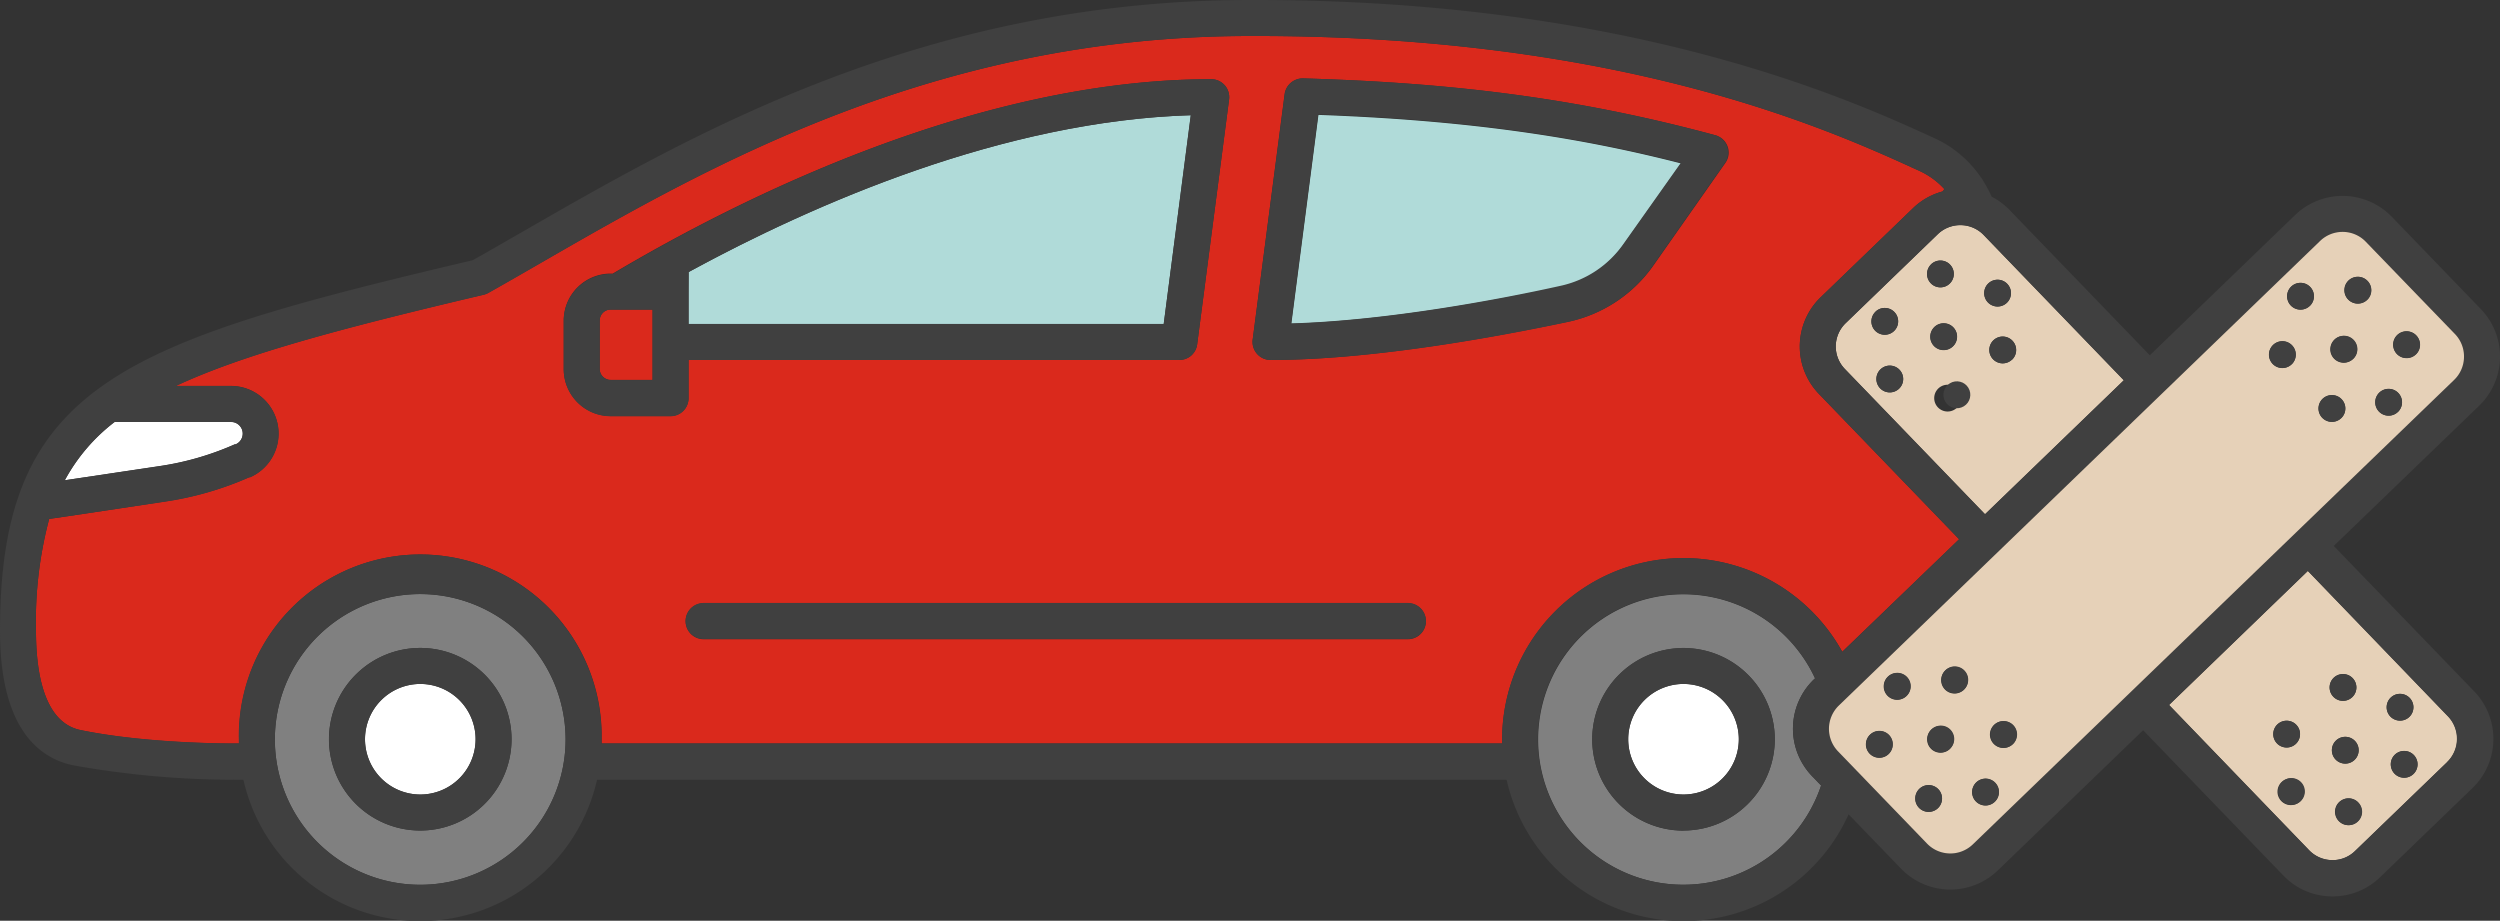 <svg xmlns="http://www.w3.org/2000/svg" viewBox="0 0 347.25 127.89"><rect x="0" y="0" width="347.25" height="127.89" fill="#333333" stroke="none"/><defs><style>.cls-1{fill:#da291c;}.cls-2{fill:gray;}.cls-3{fill:#fff;}.cls-4{fill:#404040;}.cls-5{fill:#b0dbd9;}.cls-6{fill:#e6d1b8;}</style></defs><title>Asset 3</title><g id="Layer_2" data-name="Layer 2"><g id="Layer_1-2" data-name="Layer 1"><path class="cls-1" d="M233.83,77.52a25.22,25.22,0,0,1,22.06,13L272.12,74.9,252.65,54.72a9.5,9.5,0,0,1,.24-13.43L265.7,28.93a9.43,9.43,0,0,1,4.13-2.34l.24-.33a10.8,10.8,0,0,0-3.44-2.51C254.36,18.13,225.71,5,174.43,5h-.75C129.85,5,98.25,23.19,75.17,36.47c-2.54,1.47-5,2.88-7.34,4.2a2.67,2.67,0,0,1-.66.26c-20.1,4.73-33.53,8.35-42.76,12.67l7.65,0h0a6.62,6.62,0,0,1,2.67,12.68l-.12,0a45.3,45.3,0,0,1-11.57,3.36L11.57,71.38l-4.74.7A55.39,55.39,0,0,0,5,87.63c0,5.71,1.08,12.74,6.21,13.78,9.61,2,21.68,1.86,21.8,1.86h.19c0-.19,0-.37,0-.56a25.19,25.19,0,1,1,50.37,0c0,.19,0,.37,0,.56H208.65c0-.19,0-.37,0-.56A25.22,25.22,0,0,1,233.83,77.52ZM93.14,57.79H84.81a6.53,6.53,0,0,1-6.51-6.52V44.55A6.53,6.53,0,0,1,84.81,38h.3C102.69,27.57,135.74,11,168.24,11a2.5,2.5,0,0,1,2.48,2.82l-4.43,34A2.49,2.49,0,0,1,163.81,50H95.64v5.3A2.49,2.49,0,0,1,93.14,57.79Zm102.42,31H97.73a2.5,2.5,0,0,1,0-5h97.83a2.5,2.5,0,0,1,0,5ZM176.48,50A2.51,2.51,0,0,1,174,47.14l4.43-34.08A2.54,2.54,0,0,1,181,10.89c22,.63,39.12,3,57.27,7.89a2.5,2.5,0,0,1,1.39,3.85l-10,14.25a19.35,19.35,0,0,1-11.81,7.8C208.51,46.65,190.81,50,176.48,50Z"/><path class="cls-2" d="M58.37,82.52a20.19,20.19,0,1,0,20.19,20.19A20.21,20.21,0,0,0,58.37,82.52Zm0,32.84a12.68,12.68,0,1,1,12.68-12.68A12.69,12.69,0,0,1,58.38,115.36Z"/><path class="cls-3" d="M58.38,95a7.68,7.68,0,1,0,7.68,7.68A7.68,7.68,0,0,0,58.38,95Z"/><path class="cls-4" d="M58.38,90a12.68,12.68,0,1,0,12.68,12.68A12.69,12.69,0,0,0,58.38,90Zm0,20.36a7.68,7.68,0,1,1,7.68-7.68A7.68,7.68,0,0,1,58.38,110.36Z"/><path class="cls-2" d="M251.94,94.38l.17-.16a20.17,20.17,0,1,0,.84,14.89l-1.25-1.3A9.51,9.51,0,0,1,251.94,94.38Zm-18.11,21a12.68,12.68,0,1,1,12.69-12.68A12.7,12.7,0,0,1,233.83,115.36Z"/><path class="cls-3" d="M233.83,95a7.68,7.68,0,1,0,7.69,7.68A7.69,7.69,0,0,0,233.83,95Z"/><path class="cls-4" d="M233.83,90a12.68,12.68,0,1,0,12.69,12.68A12.7,12.7,0,0,0,233.83,90Zm0,20.36a7.68,7.68,0,1,1,7.69-7.68A7.69,7.69,0,0,1,233.83,110.36Z"/><path class="cls-3" d="M9,66.71l13.32-2a40.08,40.08,0,0,0,10.29-3l.12,0a1.62,1.62,0,0,0-.65-3.11h0l-16.16,0A25.38,25.38,0,0,0,9,66.71Z"/><path class="cls-5" d="M225.5,34l8-11.3c-11.71-3-27-5.91-50.37-6.74l-3.76,29c13.31-.39,28.93-3.33,37.4-5.13A14.36,14.36,0,0,0,225.5,34Z"/><path class="cls-4" d="M229.59,36.88l10-14.25a2.5,2.5,0,0,0-1.39-3.85C220.1,13.88,203,11.52,181,10.89a2.54,2.54,0,0,0-2.55,2.17L174,47.14A2.51,2.51,0,0,0,176.48,50c14.33,0,32-3.31,41.3-5.28A19.35,19.35,0,0,0,229.59,36.88Zm-50.25,8,3.76-29c23.41.83,38.66,3.75,50.37,6.74l-8,11.3a14.36,14.36,0,0,1-8.76,5.79C208.27,41.59,192.65,44.53,179.34,44.92Z"/><path class="cls-5" d="M95.64,40.53V45h66l3.77-29c-26,.8-52.31,12.29-69.75,21.78Z"/><path class="cls-4" d="M195.56,83.75H97.73a2.5,2.5,0,0,0,0,5h97.83a2.5,2.5,0,0,0,0-5Z"/><path class="cls-1" d="M84.81,43a1.52,1.52,0,0,0-1.51,1.52v6.72a1.52,1.52,0,0,0,1.51,1.52h5.83V43Z"/><path class="cls-4" d="M95.64,50.1V50h68.17a2.49,2.49,0,0,0,2.48-2.18l4.43-34A2.5,2.5,0,0,0,168.24,11c-32.5,0-65.55,16.6-83.13,27.06h-.3a6.53,6.53,0,0,0-6.51,6.52v6.72a6.53,6.53,0,0,0,6.51,6.52h8.33a2.49,2.49,0,0,0,2.5-2.5Zm66-5.11h-66v-7.2c17.44-9.49,43.71-21,69.75-21.78Zm-71,7.8H84.81a1.52,1.52,0,0,1-1.51-1.52V44.55A1.52,1.52,0,0,1,84.81,43h5.83v9.76Z"/><path class="cls-6" d="M320.56,79.3,301.28,97.92l19.47,20.18a4.5,4.5,0,0,0,3.16,1.37,4.43,4.43,0,0,0,3.21-1.26l12.81-12.36a4.5,4.5,0,0,0,.11-6.36Zm-4.18,21.28a1.86,1.86,0,1,1-.15,2.63A1.86,1.86,0,0,1,316.38,100.58Zm3.06,10.78a1.86,1.86,0,1,1,.15-2.63A1.85,1.85,0,0,1,319.44,111.36ZM324.2,94.1a1.86,1.86,0,1,1-.14,2.63A1.86,1.86,0,0,1,324.2,94.1Zm.32,8.72a1.86,1.86,0,1,1-.14,2.63A1.86,1.86,0,0,1,324.52,102.82Zm2.91,11.32a1.86,1.86,0,1,1,.14-2.63A1.85,1.85,0,0,1,327.43,114.14Zm4.67-17.27A1.86,1.86,0,1,1,332,99.5,1.86,1.86,0,0,1,332.1,96.87Zm3.08,10.68a1.86,1.86,0,1,1,.14-2.63A1.86,1.86,0,0,1,335.18,107.55Z"/><path class="cls-6" d="M272.29,31.27a4.48,4.48,0,0,0-3.12,1.25L256.36,44.89a4.5,4.5,0,0,0-.11,6.36l19.47,20.18L295,52.82,275.53,32.64A4.46,4.46,0,0,0,272.29,31.27Zm-11.76,12a1.86,1.86,0,1,1-.1,2.63A1.86,1.86,0,0,1,260.53,43.29ZM263.76,54a1.86,1.86,0,1,1,.1-2.62A1.85,1.85,0,0,1,263.76,54Zm4.5-17.32a1.86,1.86,0,1,1-.1,2.63A1.86,1.86,0,0,1,268.26,36.69Zm.45,8.72A1.86,1.86,0,1,1,268.6,48,1.86,1.86,0,0,1,268.71,45.41Zm3.07,11.27a1.86,1.86,0,1,1,.11-2.63A1.85,1.85,0,0,1,271.78,56.68Zm7.66-6.7a1.86,1.86,0,1,1,.1-2.63A1.86,1.86,0,0,1,279.44,50ZM276.2,39.35a1.86,1.86,0,1,1-.1,2.63A1.86,1.86,0,0,1,276.2,39.35Z"/><path class="cls-4" d="M324.16,75.83l20.19-19.47a9.5,9.5,0,0,0,.23-13.44L332.22,30.11a9.51,9.51,0,0,0-13.43-.24L298.61,49.35,279.13,29.17a9.6,9.6,0,0,0-2.49-1.85,17.2,17.2,0,0,0-1.2-2.24,2.11,2.11,0,0,0-.32-.48,15.64,15.64,0,0,0-6.41-5.4C257.23,13.94,226.81,0,174.41,0h-.74c-45.16,0-77.43,18.58-101,32.14-2.42,1.39-4.75,2.74-7,4C16.88,47.64,0,53.44,0,87.63c0,13.72,5.55,17.73,10.21,18.68a127.44,127.44,0,0,0,22.37,2h1.23a25.18,25.18,0,0,0,49.12,0H209.27a25.17,25.17,0,0,0,47.5,4.8l7.29,7.55a9.52,9.52,0,0,0,13.44.24l20.18-19.47,19.48,20.18a9.39,9.39,0,0,0,6.66,2.9H324a9.45,9.45,0,0,0,6.59-2.66l12.81-12.36A9.5,9.5,0,0,0,343.64,96ZM295,52.82,275.72,71.43,256.25,51.25a4.5,4.5,0,0,1,.11-6.36l12.81-12.37a4.52,4.52,0,0,1,6.36.12ZM15.92,58.62l16.16,0h0a1.62,1.62,0,0,1,.65,3.11l-.12,0a40.08,40.08,0,0,1-10.29,3L9,66.71A25.38,25.38,0,0,1,15.92,58.62Zm42.45,64.27a20.19,20.19,0,1,1,20.19-20.18A20.2,20.2,0,0,1,58.37,122.89Zm150.28-19.62H83.54c0-.19,0-.37,0-.56a25.19,25.19,0,1,0-50.37,0c0,.19,0,.37,0,.56H33c-.12,0-12.19.09-21.8-1.86C6.08,100.37,5,93.34,5,87.63A55.39,55.39,0,0,1,6.83,72.08l4.74-.7,11.49-1.72A45.3,45.3,0,0,0,34.63,66.3l.12,0a6.62,6.62,0,0,0-2.67-12.68h0l-7.65,0c9.23-4.32,22.66-7.94,42.76-12.67a2.67,2.67,0,0,0,.66-.26c2.35-1.32,4.8-2.73,7.34-4.2C98.25,23.19,129.85,5,173.68,5h.75c51.28,0,79.93,13.13,92.2,18.75a10.8,10.8,0,0,1,3.44,2.51l-.24.33a9.43,9.43,0,0,0-4.13,2.34L252.89,41.29a9.5,9.5,0,0,0-.24,13.43L272.12,74.9,255.89,90.57a25.18,25.18,0,0,0-47.25,12.14C208.64,102.9,208.65,103.08,208.65,103.27Zm25.18,19.62a20.19,20.19,0,1,1,18.28-28.67l-.17.16a9.51,9.51,0,0,0-.24,13.43l1.25,1.3A20.19,20.19,0,0,1,233.83,122.89ZM274,117.27a4.5,4.5,0,0,1-6.36-.12L255.3,104.34a4.51,4.51,0,0,1,.11-6.36l66.85-64.51a4.49,4.49,0,0,1,3.13-1.26,4.45,4.45,0,0,1,3.23,1.38L341,46.4a4.49,4.49,0,0,1-.12,6.36Zm65.91-11.42-12.81,12.36a4.43,4.43,0,0,1-3.21,1.26,4.5,4.5,0,0,1-3.16-1.37L301.28,97.92,320.56,79.3,340,99.49a4.5,4.5,0,0,1-.11,6.36Z"/><path class="cls-6" d="M342.25,49.6A4.48,4.48,0,0,0,341,46.4L328.62,33.59a4.45,4.45,0,0,0-3.23-1.38,4.49,4.49,0,0,0-3.13,1.26L255.41,98a4.51,4.51,0,0,0-.11,6.36l12.36,12.81a4.5,4.5,0,0,0,6.36.12l66.85-64.51A4.47,4.47,0,0,0,342.25,49.6Zm-79.93,55.14a1.86,1.86,0,1,1,.05-2.63A1.86,1.86,0,0,1,262.32,104.74Zm2.5-8.08a1.86,1.86,0,1,1,0-2.63A1.86,1.86,0,0,1,264.82,96.66Zm4.36,15.59a1.86,1.86,0,1,1,.05-2.63A1.86,1.86,0,0,1,269.18,112.25Zm1.67-8.24a1.86,1.86,0,1,1,0-2.63A1.86,1.86,0,0,1,270.85,104Zm1.95-8.22a1.86,1.86,0,1,1,0-2.63A1.86,1.86,0,0,1,272.8,95.79Zm4.27,15.58a1.86,1.86,0,1,1,.05-2.63A1.86,1.86,0,0,1,277.07,111.37Zm2.48-8a1.86,1.86,0,1,1,.05-2.63A1.86,1.86,0,0,1,279.55,103.38Zm38.78-52.79a1.86,1.86,0,1,1,0-2.63A1.86,1.86,0,0,1,318.33,50.59Zm2.49-8.09a1.86,1.86,0,1,1,.05-2.63A1.85,1.85,0,0,1,320.82,42.5Zm4.36,15.59a1.86,1.86,0,1,1,.05-2.63A1.85,1.85,0,0,1,325.18,58.09Zm1.67-8.24a1.86,1.86,0,1,1,0-2.63A1.85,1.85,0,0,1,326.85,49.85Zm1.95-8.22a1.86,1.86,0,1,1,0-2.63A1.85,1.85,0,0,1,328.8,41.63Zm4.27,15.59a1.86,1.86,0,1,1,.05-2.63A1.86,1.86,0,0,1,333.07,57.22Zm2.48-8a1.86,1.86,0,1,1,.05-2.63A1.86,1.86,0,0,1,335.55,49.23Z"/><path class="cls-4" d="M270.21,93.11a1.86,1.86,0,1,0,2.63,0A1.85,1.85,0,0,0,270.21,93.11Z"/><path class="cls-4" d="M277,100.7a1.86,1.86,0,1,0,2.63,0A1.86,1.86,0,0,0,277,100.7Z"/><path class="cls-4" d="M274.49,108.69a1.86,1.86,0,1,0,2.63,0A1.85,1.85,0,0,0,274.49,108.69Z"/><path class="cls-4" d="M268.27,101.33a1.86,1.86,0,1,0,2.63,0A1.86,1.86,0,0,0,268.27,101.33Z"/><path class="cls-4" d="M262.23,94a1.86,1.86,0,1,0,2.63,0A1.86,1.86,0,0,0,262.23,94Z"/><path class="cls-4" d="M259.74,102.06a1.86,1.86,0,1,0,2.63,0A1.86,1.86,0,0,0,259.74,102.06Z"/><path class="cls-4" d="M266.6,109.57a1.86,1.86,0,1,0,2.63.05A1.86,1.86,0,0,0,266.6,109.57Z"/><path class="cls-4" d="M326.21,39a1.86,1.86,0,1,0,2.63,0A1.85,1.85,0,0,0,326.21,39Z"/><path class="cls-4" d="M333,46.55a1.86,1.86,0,1,0,2.63.05A1.86,1.86,0,0,0,333,46.55Z"/><path class="cls-4" d="M330.49,54.54a1.86,1.86,0,1,0,2.63.05A1.86,1.86,0,0,0,330.49,54.54Z"/><path class="cls-4" d="M324.27,47.18a1.86,1.86,0,1,0,2.63,0A1.86,1.86,0,0,0,324.27,47.18Z"/><path class="cls-4" d="M318.24,39.83a1.86,1.86,0,1,0,2.63,0A1.86,1.86,0,0,0,318.24,39.83Z"/><path class="cls-4" d="M315.74,47.91a1.86,1.86,0,1,0,2.63.05A1.85,1.85,0,0,0,315.74,47.91Z"/><path class="cls-4" d="M322.6,55.42a1.86,1.86,0,1,0,2.63,0A1.86,1.86,0,0,0,322.6,55.42Z"/><path class="cls-4" d="M318.86,103.35a1.86,1.86,0,1,0-2.63-.14A1.86,1.86,0,0,0,318.86,103.35Z"/><path class="cls-4" d="M326.69,96.87a1.86,1.86,0,1,0-2.63-.14A1.86,1.86,0,0,0,326.69,96.87Z"/><path class="cls-4" d="M334.59,99.64A1.86,1.86,0,1,0,332,99.5,1.87,1.87,0,0,0,334.59,99.64Z"/><path class="cls-4" d="M327,105.59a1.86,1.86,0,1,0-2.63-.14A1.87,1.87,0,0,0,327,105.59Z"/><path class="cls-4" d="M317,108.59a1.86,1.86,0,0,0,2.48,2.77,1.86,1.86,0,1,0-2.48-2.77Z"/><path class="cls-4" d="M325,111.37a1.86,1.86,0,1,0,2.62.14A1.84,1.84,0,0,0,325,111.37Z"/><path class="cls-4" d="M332.7,104.78a1.86,1.86,0,1,0,2.62.14A1.87,1.87,0,0,0,332.7,104.78Z"/><path class="cls-4" d="M263.06,46a1.86,1.86,0,1,0-2.63-.1A1.86,1.86,0,0,0,263.06,46Z"/><path class="cls-4" d="M270.79,39.42a1.86,1.86,0,1,0-2.63-.1A1.85,1.85,0,0,0,270.79,39.42Z"/><path class="cls-4" d="M278.73,42.08a1.86,1.86,0,1,0-2.63-.1A1.86,1.86,0,0,0,278.73,42.08Z"/><path class="cls-4" d="M271.23,48.14a1.86,1.86,0,1,0-2.63-.1A1.86,1.86,0,0,0,271.23,48.14Z"/><path class="cls-4" d="M261.23,51.28a1.86,1.86,0,1,0,2.63.11A1.86,1.86,0,0,0,261.23,51.28Z"/><circle class="cls-4" cx="270.52" cy="55.31" r="1.86" transform="matrix(0.86, -0.52, 0.52, 0.86, 10.4, 147.94)"/><path class="cls-4" d="M276.91,47.25a1.86,1.86,0,1,0,2.63.1A1.86,1.86,0,0,0,276.91,47.25Z"/></g></g></svg>